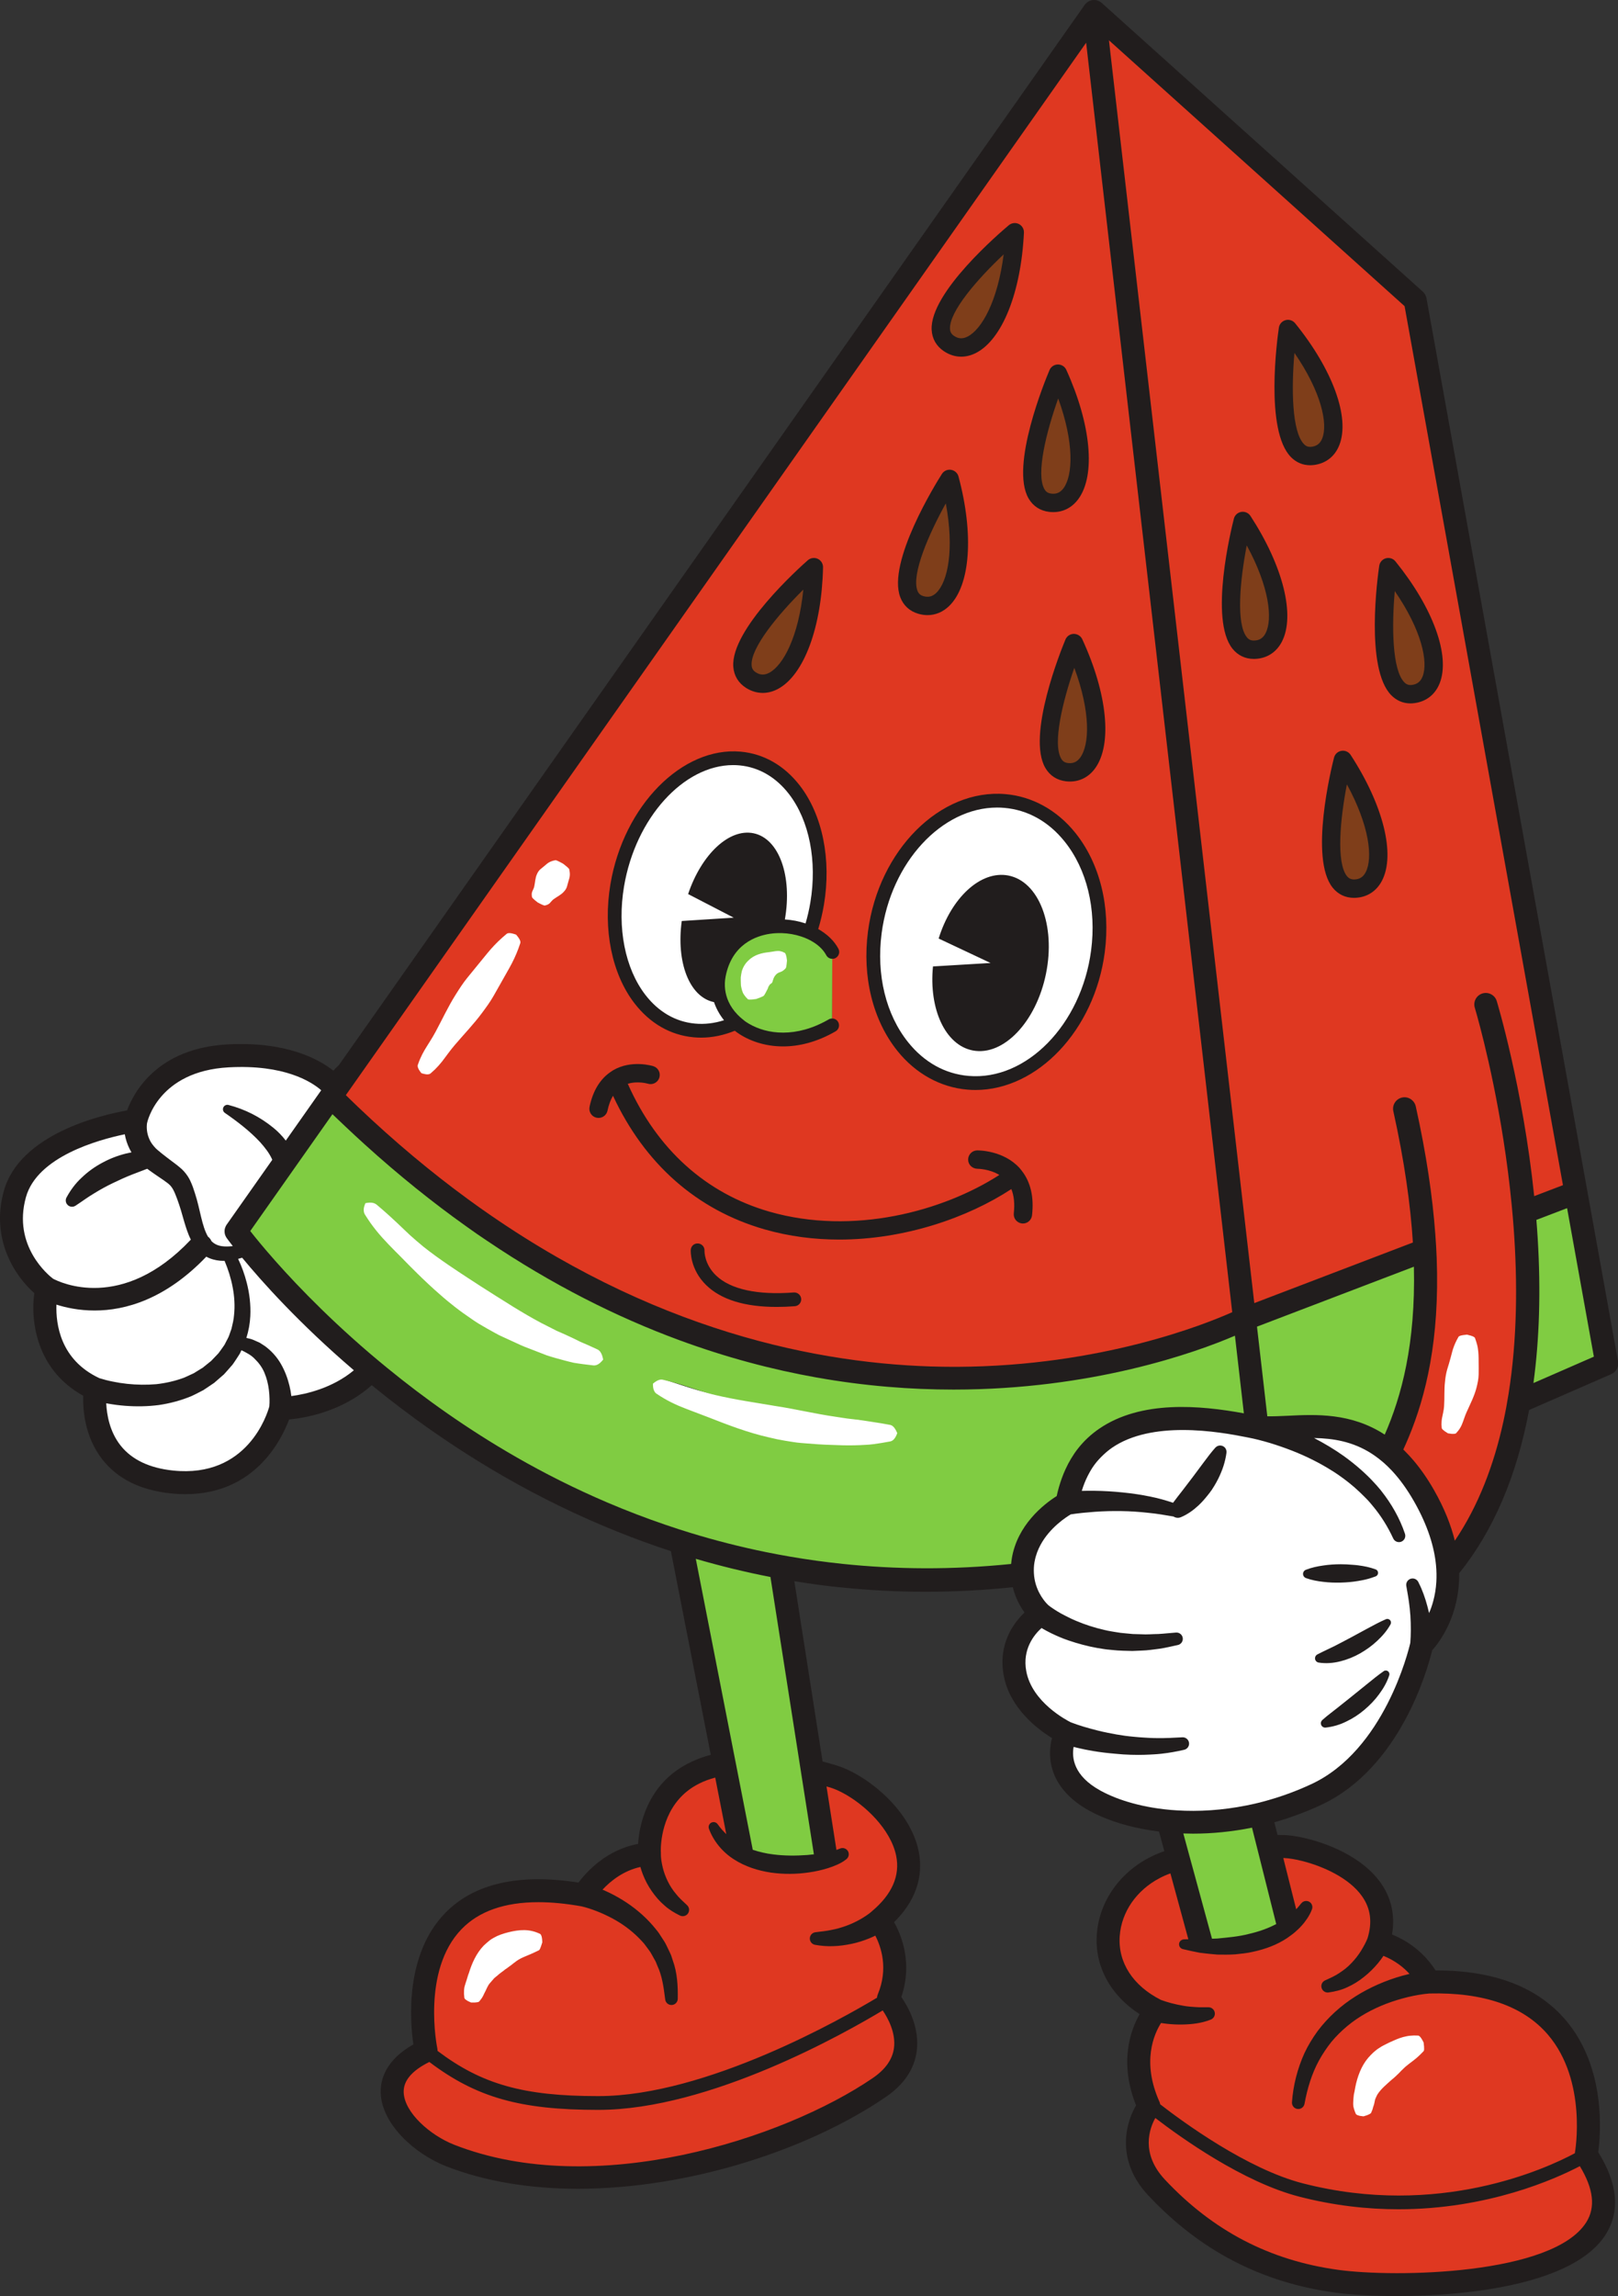 <?xml version="1.0" encoding="UTF-8"?><svg xmlns="http://www.w3.org/2000/svg" xmlns:xlink="http://www.w3.org/1999/xlink" height="500.0" preserveAspectRatio="xMidYMid meet" version="1.0" viewBox="0.0 0.0 352.4 500.0" width="352.4" zoomAndPan="magnify"><rect x="0.0" y="0.0" width="352.4" height="500.0" fill="#333333" stroke="none"/><defs><clipPath id="a"><path d="M 0 0 L 352.449 0 L 352.449 499.988 L 0 499.988 Z M 0 0"/></clipPath></defs><g><g clip-path="url(#a)" id="change1_1"><path d="M 348.09 468.664 C 352.355 475.512 352.906 481.535 349.723 486.59 C 342.98 497.293 320.344 499.992 304.223 499.992 C 298.641 499.992 293.844 499.668 290.754 499.242 C 274.688 497.031 261.387 490.113 250.094 478.086 C 243.133 470.672 244.984 462.641 247.434 458.473 C 243.699 449.09 246.219 442.109 248.211 438.609 C 241.84 434.496 238.395 428.168 238.887 421.242 C 239.406 413.969 244.02 407.555 250.902 404.223 C 251.766 403.805 252.664 403.43 253.594 403.113 L 252.43 398.844 C 251.176 398.688 249.953 398.496 248.773 398.266 C 244.285 397.395 240.367 396.02 237.277 394.32 C 228.664 389.594 227.961 382.82 229.129 378.492 C 225.91 376.512 219.914 371.949 218.602 364.824 C 217.355 358.055 220.703 353.48 223.141 351.145 C 222.199 349.84 221.156 347.98 220.586 345.637 C 214.195 346.297 207.84 346.633 201.52 346.633 C 195.492 346.633 189.5 346.312 183.547 345.711 C 182.836 345.637 182.121 345.578 181.41 345.5 C 178.598 345.18 175.801 344.781 173.008 344.328 L 179.156 383.586 C 180.16 383.852 181.18 384.141 182.215 384.453 C 182.645 384.582 183.09 384.742 183.547 384.922 C 189.777 387.383 198.312 394.496 200.078 403.098 C 200.895 407.074 200.543 412.859 194.73 418.574 C 196.398 421.551 198.789 427.578 196.312 434.871 C 197.766 436.977 200.34 441.539 199.664 446.648 C 199.145 450.59 196.863 453.961 192.891 456.672 C 175.973 468.211 150 476.629 125.891 476.633 C 115.672 476.633 105.793 475.121 97.074 471.695 C 90.383 469.066 83.152 462.602 82.922 455.797 C 82.824 452.777 84.031 448.598 90.031 445.199 C 89.285 440.035 88.18 425.672 96.922 416.629 C 103.168 410.168 112.938 407.926 125.984 409.953 C 127.828 407.512 132.191 402.773 138.973 401.539 C 139.223 397.91 140.527 390.973 146.547 386.148 C 147.812 385.133 149.219 384.289 150.742 383.586 C 152.012 383 153.359 382.512 154.805 382.141 L 146.121 337.785 C 142.191 336.504 138.289 335.082 134.418 333.523 C 126.074 330.172 117.871 326.195 109.844 321.582 C 98.73 315.195 89.09 308.285 80.961 301.645 C 74.555 307.387 66.531 308.777 62.965 309.109 C 61.254 313.691 55.418 325.375 40.395 325.375 C 39.363 325.375 38.293 325.32 37.176 325.203 C 30.586 324.52 25.57 322.023 22.266 317.781 C 18.414 312.84 18.031 306.887 18.117 303.934 C 7.98 298.359 6.617 287.762 7.469 281.59 C 3.328 277.961 -2.098 269.898 0.832 259.363 C 4.305 246.883 22.152 242.785 27.672 241.809 C 29.156 237.809 34.285 228.273 49.508 227.438 C 62.191 226.742 69.289 230.539 72.609 233.152 C 72.961 232.758 73.363 232.344 73.82 231.93 L 236.246 1.059 C 236.25 1.051 236.258 1.043 236.266 1.035 C 236.309 0.977 236.355 0.926 236.398 0.871 C 236.438 0.832 236.469 0.785 236.508 0.746 C 236.562 0.695 236.617 0.648 236.672 0.602 C 236.711 0.566 236.746 0.531 236.789 0.5 C 236.852 0.457 236.914 0.418 236.98 0.379 C 237.023 0.352 237.062 0.324 237.105 0.301 C 237.117 0.293 237.133 0.281 237.145 0.277 C 237.199 0.246 237.258 0.227 237.316 0.203 C 237.363 0.184 237.406 0.164 237.453 0.148 C 237.523 0.121 237.598 0.102 237.672 0.086 C 237.719 0.07 237.77 0.059 237.816 0.047 C 237.887 0.035 237.957 0.027 238.027 0.02 C 238.082 0.012 238.137 0.008 238.191 0.004 C 238.258 0.004 238.324 0.008 238.395 0.008 C 238.449 0.012 238.512 0.012 238.57 0.016 C 238.633 0.023 238.695 0.039 238.762 0.051 C 238.809 0.059 238.859 0.062 238.906 0.074 C 238.918 0.078 238.93 0.086 238.941 0.09 C 239.008 0.105 239.066 0.129 239.129 0.152 C 239.188 0.172 239.242 0.188 239.297 0.215 C 239.355 0.238 239.414 0.27 239.473 0.301 C 239.523 0.332 239.578 0.355 239.629 0.391 C 239.684 0.426 239.73 0.465 239.781 0.5 C 239.832 0.539 239.883 0.574 239.934 0.617 C 239.941 0.625 239.953 0.633 239.961 0.641 L 309.898 63.523 C 310.312 63.895 310.59 64.391 310.688 64.938 L 345.699 259.234 C 345.699 259.234 345.699 259.234 345.699 259.238 L 352.414 296.492 C 352.617 297.633 352.016 298.762 350.953 299.227 L 333.039 307.047 C 330.348 321.434 325.238 333.395 317.809 342.59 C 317.938 351.77 313.559 357.555 311.922 359.387 C 310.895 363.625 304.945 384.98 287.785 393.023 C 286.203 393.762 284.617 394.426 283.027 395.023 C 281.199 395.715 279.367 396.316 277.551 396.828 L 278.242 399.586 C 278.867 399.59 279.461 399.602 279.988 399.625 C 280.871 399.664 282.051 399.82 283.395 400.098 C 288.668 401.184 296.637 404.203 300.754 410.07 C 303.066 413.367 303.891 417.195 303.18 421.262 C 308.477 423.406 311.371 427.035 312.664 429.09 C 312.738 429.09 312.809 429.09 312.883 429.09 C 325.43 429.09 334.871 432.711 340.977 439.871 C 349.855 450.289 348.629 464.715 348.09 468.664" fill="#211d1d"/></g><g id="change2_1"><path d="M 323.941 294.133 C 323.953 292.734 323.918 291.332 323.699 289.922 C 323.605 289.219 323.391 288.508 323.184 287.801 L 322.816 286.738 C 322.758 286.391 322.273 286.012 320.207 285.539 C 318.09 285.742 317.555 286.031 317.441 286.355 L 316.922 287.309 C 316.602 287.941 316.316 288.574 316.07 289.211 C 315.562 290.473 315.312 291.758 314.953 293.023 C 314.629 294.297 314.211 295.551 313.84 296.801 C 313.504 298.059 313.281 299.324 313.176 300.621 C 312.863 303.184 313.066 305.875 312.875 308.512 C 312.797 309.836 312.434 311.086 312.199 312.359 C 312.105 312.863 312.066 313.383 312.059 313.91 C 312.055 314.055 312.043 314.195 312.047 314.344 C 312.055 314.684 312.082 315.035 312.117 315.383 C 312.109 315.547 312.234 315.766 312.531 316.039 L 313.121 316.516 L 313.992 317.078 L 314.117 317.16 C 314.504 317.223 314.938 317.289 315.289 317.332 L 316.055 317.332 C 316.473 317.293 316.703 317.191 316.809 317.039 C 317.074 316.754 317.309 316.469 317.531 316.172 C 317.746 315.879 317.941 315.582 318.117 315.277 C 318.301 314.961 318.461 314.637 318.598 314.301 C 319.141 313.016 319.496 311.684 320.078 310.41 C 320.086 310.398 320.09 310.387 320.094 310.375 C 321.242 307.797 322.59 305.223 323.273 302.496 C 323.621 301.141 323.91 299.766 323.945 298.355 C 324 296.949 323.941 295.535 323.941 294.133 Z M 172.594 205.66 C 172.371 205.555 172.145 205.434 171.91 205.34 C 171.461 205.18 170.996 205.09 170.547 205.109 C 170.32 205.113 170.098 205.133 169.875 205.16 C 169.203 205.246 168.531 205.398 167.805 205.477 C 165.91 205.684 163.523 206.164 161.723 207.98 C 160.801 208.816 160.121 209.988 159.77 211.172 C 159.621 211.77 159.547 212.387 159.465 212.977 C 159.434 213.559 159.477 214.117 159.48 214.672 L 159.516 215.488 C 159.562 215.738 159.609 215.992 159.672 216.238 C 159.781 216.734 159.926 217.223 160.129 217.688 C 160.184 217.809 160.266 217.922 160.34 218.035 C 160.531 218.344 160.758 218.637 160.988 218.918 L 161.52 219.473 C 161.637 219.66 162.145 219.777 164.078 219.473 C 165.105 219.105 165.688 218.871 166.023 218.699 C 166.301 218.562 166.41 218.469 166.43 218.391 L 166.562 218.18 L 166.758 217.867 C 166.953 217.531 167.102 217.207 167.238 216.93 C 167.41 216.66 167.527 216.418 167.605 216.18 C 167.652 216.062 167.688 215.945 167.719 215.832 L 167.891 215.559 C 168 215.387 168.102 215.211 168.219 215.078 C 168.367 214.973 168.523 214.891 168.605 214.793 C 168.859 214.656 168.867 214.496 168.965 214.27 C 169.086 213.867 169.301 212.805 170.16 212.027 C 170.562 211.621 171.121 211.488 171.66 211.262 C 171.93 211.125 172.199 210.969 172.473 210.711 L 172.891 210.293 C 172.93 210.27 172.965 210.188 173 210.074 C 173.027 209.984 173.055 209.871 173.082 209.715 L 173.18 209.039 C 173.207 208.719 173.242 208.316 173.289 207.957 C 173.246 207.598 173.191 207.195 173.125 206.875 L 172.949 206.215 C 172.828 205.867 172.703 205.695 172.594 205.66 Z M 114.715 196.965 L 115.215 197.418 L 116.059 198.098 L 117.023 198.598 L 117.641 198.871 C 117.973 199 118.16 199.035 118.234 199 L 118.785 198.844 C 119.125 198.719 119.395 198.551 119.613 198.352 C 120.035 197.941 120.34 197.449 120.852 197.098 C 121.848 196.371 123.074 195.797 123.836 194.918 C 124.238 194.492 124.57 194.023 124.758 193.461 C 124.941 192.891 125.062 192.281 125.246 191.715 C 125.422 191.141 125.617 190.582 125.645 189.91 C 125.664 189.586 125.629 189.215 125.578 188.84 L 125.465 188.25 C 125.477 188.086 125.156 187.707 123.602 186.52 C 121.887 185.574 121.406 185.438 121.266 185.516 L 120.68 185.648 C 120.316 185.758 119.961 185.867 119.672 186.023 C 119.066 186.316 118.637 186.723 118.184 187.113 C 117.738 187.512 117.23 187.867 116.785 188.266 C 116.344 188.664 116.051 189.16 115.824 189.699 C 115.328 190.754 115.301 192.105 115.039 193.309 C 114.922 193.922 114.594 194.395 114.391 194.949 C 114.297 195.23 114.254 195.547 114.273 195.906 L 114.355 196.473 C 114.352 196.555 114.461 196.715 114.715 196.965 Z M 88.477 238.516 C 89.297 238.773 89.906 238.883 90.297 238.848 C 90.727 238.836 90.984 238.711 91.168 238.531 C 91.562 238.191 91.949 237.848 92.316 237.492 C 92.348 237.461 92.375 237.43 92.406 237.398 C 93.109 236.715 93.754 235.988 94.352 235.234 C 95.594 233.652 96.715 231.988 98.035 230.457 C 100.648 227.383 103.484 224.453 105.875 221.227 C 107.07 219.613 108.262 217.992 109.254 216.238 L 112.23 210.977 C 113.207 209.215 114.254 207.496 115.109 205.648 C 115.551 204.734 115.93 203.777 116.301 202.816 L 116.816 201.348 C 117.027 200.883 116.965 200.23 115.676 198.742 C 113.82 198.082 113.191 198.258 112.836 198.621 L 111.652 199.641 C 110.891 200.332 110.137 201.035 109.441 201.777 C 108.031 203.242 106.812 204.84 105.523 206.391 L 101.699 211.074 C 100.426 212.633 99.348 214.328 98.277 216.031 C 96.137 219.43 94.438 223.133 92.52 226.688 C 91.574 228.473 90.43 230.121 89.406 231.852 C 88.938 232.652 88.516 233.48 88.141 234.348 C 88.109 234.422 88.07 234.492 88.039 234.566 C 87.84 235.039 87.66 235.523 87.488 236.016 C 87.387 236.25 87.363 236.535 87.508 236.941 C 87.617 237.32 87.941 237.844 88.477 238.516 Z M 197.367 310.656 L 195.438 310.309 L 191.605 309.707 C 190.332 309.5 189.062 309.336 187.789 309.207 C 186.52 309.082 185.258 308.844 183.992 308.668 C 178.934 307.949 173.977 306.734 168.941 305.977 C 163.926 305.121 158.828 304.406 153.82 303.215 C 151.312 302.637 148.895 301.773 146.449 300.988 C 145.242 300.566 143.988 300.242 142.75 299.891 L 140.863 299.426 C 140.23 299.266 139.52 299.348 138.293 300.379 C 138.27 301.164 138.371 301.746 138.562 302.133 C 138.742 302.551 138.996 302.797 139.285 302.969 C 139.855 303.34 140.426 303.711 141.008 304.051 C 142.176 304.734 143.375 305.324 144.602 305.867 C 147.062 306.906 149.586 307.777 152.07 308.762 C 157.047 310.715 162.094 312.656 167.348 313.832 C 168.652 314.148 169.969 314.43 171.297 314.645 C 171.336 314.652 171.375 314.656 171.418 314.664 C 172.703 314.871 173.988 315.102 175.289 315.215 C 177.977 315.434 180.656 315.652 183.348 315.711 C 184.137 315.75 184.93 315.773 185.723 315.789 C 187.613 315.828 189.508 315.805 191.402 315.68 C 192.742 315.633 194.082 315.418 195.418 315.207 L 197.41 314.855 C 198.074 314.777 198.738 314.41 199.352 312.754 C 198.656 311.098 198.016 310.73 197.367 310.656 Z M 137.176 296 L 134.895 294.961 C 134.137 294.613 133.367 294.309 132.613 293.98 C 131.879 293.586 131.125 293.242 130.383 292.879 C 128.895 292.156 127.395 291.508 125.895 290.848 L 125.613 290.707 L 121.508 288.617 C 118.855 287.211 116.273 285.684 113.723 284.117 C 110.691 282.258 107.703 280.336 104.691 278.43 C 104.586 278.359 104.48 278.289 104.371 278.223 C 103.27 277.504 102.16 276.789 101.055 276.066 C 100.133 275.469 99.215 274.855 98.293 274.25 C 97.363 273.637 96.441 273.012 95.52 272.383 C 93.082 270.715 90.672 268.996 88.348 267.148 C 87.07 266.082 85.789 265.012 84.562 263.891 L 80.941 260.453 C 79.742 259.301 78.488 258.191 77.242 257.078 L 75.328 255.441 C 74.688 254.887 73.855 254.539 72.039 254.902 C 71.668 255.738 71.523 256.426 71.57 256.949 C 71.586 257.504 71.758 257.93 72.008 258.281 C 72.488 259.012 72.949 259.766 73.457 260.473 C 74.469 261.891 75.555 263.254 76.715 264.539 C 76.719 264.547 76.723 264.551 76.73 264.559 C 79.039 267.137 81.551 269.508 83.953 272.012 C 84.141 272.203 84.336 272.391 84.523 272.582 C 84.633 272.691 84.742 272.797 84.848 272.906 C 85.441 273.504 86.035 274.094 86.633 274.688 C 87.617 275.656 88.617 276.609 89.629 277.559 C 89.773 277.691 89.914 277.824 90.055 277.961 C 91.059 278.895 92.086 279.809 93.121 280.711 C 93.773 281.273 94.414 281.848 95.078 282.395 C 96.551 283.605 98.055 284.785 99.613 285.898 C 101.062 286.887 102.465 287.945 103.969 288.859 C 105.48 289.758 107.004 290.641 108.551 291.473 C 109.309 291.918 110.105 292.297 110.914 292.652 L 113.316 293.758 C 114.914 294.496 116.496 295.258 118.16 295.855 L 123.082 297.762 C 124.754 298.32 126.461 298.789 128.16 299.234 C 129.016 299.453 129.859 299.688 130.719 299.871 C 131.598 300.008 132.469 300.148 133.348 300.262 L 135.973 300.582 C 136.832 300.73 137.781 300.562 139.027 298.973 C 138.637 296.93 137.953 296.309 137.176 296 Z M 314.793 438.316 L 313.453 438.281 C 312.59 438.324 311.699 438.363 310.867 438.551 C 309.172 438.863 307.586 439.48 306.016 440.199 C 305.227 440.539 304.43 440.895 303.648 441.312 C 302.867 441.715 302.059 442.082 301.316 442.602 C 299.781 443.527 298.461 444.836 297.254 446.219 C 294.836 449.07 293.48 452.852 292.758 456.461 C 292.602 457.383 292.43 458.285 292.227 459.172 C 292.117 460.074 292.035 460.98 292.016 461.883 C 292.004 462.336 291.988 462.785 292.051 463.23 C 292.141 463.676 292.262 464.117 292.398 464.551 C 292.539 464.984 292.703 465.41 292.887 465.828 C 292.945 466.039 293.16 466.238 293.582 466.41 L 294.379 466.645 C 294.762 466.711 295.234 466.758 295.66 466.805 L 296.922 466.395 L 297.699 466.059 C 298.105 465.852 298.309 465.676 298.355 465.504 C 298.512 465.16 298.648 464.828 298.766 464.5 C 298.879 464.176 298.977 463.855 299.039 463.539 C 299.148 463.227 299.266 462.93 299.34 462.621 C 299.527 462.02 299.582 461.406 299.746 460.816 C 299.977 460.242 300.234 459.688 300.512 459.148 C 301.844 457.043 303.762 455.562 305.496 453.965 C 306.461 453.211 307.312 452.391 308.223 451.496 C 308.645 451.027 309.109 450.562 309.586 450.113 C 310.047 449.645 310.539 449.195 311.078 448.789 C 311.59 448.355 312.133 447.957 312.688 447.551 C 313.23 447.129 313.781 446.711 314.324 446.242 C 314.863 445.773 315.398 445.277 315.938 444.738 L 316.746 443.918 C 317.043 443.719 317.156 443.078 316.852 440.762 C 315.816 438.66 315.215 438.27 314.793 438.316 Z M 121.227 419.336 C 120.883 419.188 120.523 419.031 120.168 418.906 C 119.453 418.66 118.723 418.488 117.984 418.398 C 116.5 418.223 115 418.371 113.516 418.672 C 112.027 418.973 110.516 419.383 109.074 420.02 C 108.379 420.379 107.664 420.73 107.031 421.199 C 106.414 421.688 105.824 422.211 105.258 422.746 C 103.07 425.012 101.84 427.891 101.012 430.586 C 100.73 431.242 100.59 431.922 100.367 432.57 C 100.16 433.227 99.918 433.871 99.75 434.531 C 99.609 435.195 99.586 435.887 99.605 436.578 C 99.621 436.926 99.656 437.273 99.703 437.621 C 99.703 437.789 99.824 437.988 100.109 438.219 L 100.672 438.59 L 101.625 439.031 L 102.695 439.031 L 103.379 438.957 C 103.742 438.887 103.941 438.789 104.02 438.66 C 104.227 438.414 104.418 438.168 104.59 437.922 C 104.938 437.43 105.195 436.918 105.418 436.402 C 105.973 435.449 106.27 434.363 106.977 433.535 L 108.02 432.328 C 108.348 431.918 108.809 431.645 109.176 431.309 C 109.902 430.613 110.734 430.141 111.41 429.539 C 111.797 429.301 112.164 429.051 112.504 428.762 C 112.863 428.504 113.234 428.27 113.574 427.961 C 114.277 427.398 115.035 426.82 115.898 426.395 C 116.762 425.953 117.688 425.637 118.652 425.199 C 119.137 425.012 119.633 424.742 120.152 424.516 C 120.414 424.371 120.672 424.258 120.938 424.137 C 121.215 424.07 121.441 423.637 122 421.82 C 121.953 419.93 121.566 419.426 121.227 419.336 Z M 302.891 353.02 C 302.715 352.617 302.246 352.434 301.844 352.609 L 301.789 352.633 C 300.449 353.219 299.184 353.898 297.953 354.566 L 294.312 356.539 C 293.113 357.195 291.914 357.793 290.715 358.426 C 289.5 359.035 288.277 359.57 286.98 360.246 L 286.91 360.281 C 286.656 360.418 286.469 360.664 286.422 360.969 C 286.34 361.48 286.688 361.965 287.203 362.047 C 288.777 362.297 290.398 362.164 291.922 361.777 C 293.441 361.395 294.906 360.805 296.246 360.039 C 297.586 359.27 298.84 358.371 299.953 357.32 C 301.074 356.273 302.082 355.133 302.859 353.723 C 302.973 353.516 302.992 353.254 302.891 353.02 Z M 302.473 364.117 C 302.223 363.758 301.727 363.672 301.367 363.922 L 301.312 363.961 C 300.109 364.801 298.984 365.723 297.891 366.609 L 294.625 369.246 L 291.379 371.84 C 290.289 372.723 289.16 373.516 288.039 374.527 L 287.988 374.574 C 287.773 374.77 287.652 375.059 287.688 375.367 C 287.742 375.887 288.203 376.262 288.723 376.203 C 290.301 376.035 291.844 375.582 293.238 374.879 C 294.664 374.207 295.98 373.34 297.168 372.332 C 298.355 371.328 299.445 370.207 300.359 368.953 C 301.285 367.703 302.074 366.371 302.578 364.816 C 302.648 364.59 302.621 364.328 302.473 364.117 Z M 288.25 344.473 C 289.512 344.629 290.77 344.664 292.027 344.633 C 293.289 344.598 294.547 344.496 295.809 344.277 C 296.098 344.23 296.391 344.18 296.68 344.121 C 297.531 343.957 298.383 343.73 299.238 343.414 C 299.359 343.367 299.477 343.332 299.598 343.285 L 299.637 343.266 C 299.84 343.184 300.008 343.02 300.09 342.801 C 300.246 342.383 300.035 341.914 299.617 341.758 C 298.98 341.52 298.344 341.34 297.703 341.195 C 297.074 341.059 296.449 340.957 295.82 340.875 C 295.41 340.816 295.004 340.789 294.598 340.758 C 293.734 340.68 292.871 340.637 292.012 340.637 C 290.738 340.641 289.469 340.719 288.203 340.91 C 286.934 341.09 285.668 341.348 284.414 341.844 C 284.164 341.941 283.953 342.145 283.855 342.414 C 283.68 342.918 283.938 343.473 284.441 343.648 L 284.453 343.656 C 285.727 344.109 286.988 344.336 288.25 344.473 Z M 312.762 340.852 C 312.883 342.141 312.898 343.348 312.832 344.477 C 312.742 346.012 312.5 347.391 312.168 348.629 C 311.906 349.605 311.594 350.488 311.25 351.281 C 311.242 351.238 311.234 351.195 311.227 351.156 C 311.121 350.695 311.004 350.234 310.883 349.777 C 310.648 348.891 310.379 348.02 310.062 347.16 C 309.762 346.336 309.422 345.523 309.02 344.742 C 308.973 344.652 308.938 344.559 308.891 344.469 C 308.617 343.961 308.043 343.652 307.441 343.75 C 306.684 343.871 306.168 344.586 306.289 345.344 L 306.301 345.402 C 306.355 345.758 306.418 346.102 306.48 346.449 C 306.605 347.16 306.734 347.867 306.828 348.582 C 306.852 348.727 306.863 348.871 306.887 349.016 C 307.004 349.844 307.098 350.676 307.152 351.512 C 307.16 351.598 307.172 351.68 307.176 351.762 C 307.242 352.828 307.285 353.895 307.277 354.953 C 307.266 355.898 307.238 356.902 307.16 357.77 C 306.75 359.551 301.473 381.086 285.664 388.496 C 284.66 388.965 283.656 389.398 282.652 389.809 C 280.539 390.664 278.43 391.387 276.332 391.984 C 275.523 392.219 274.719 392.434 273.918 392.629 C 273.098 392.828 272.285 393.004 271.473 393.164 C 266.16 394.227 261.035 394.523 256.355 394.234 C 255.453 394.18 254.57 394.105 253.703 394.008 C 252.785 393.902 251.887 393.777 251.012 393.633 C 249.531 393.383 248.121 393.07 246.785 392.711 C 244.086 391.98 241.688 391.035 239.688 389.938 C 233.785 386.699 233.414 382.727 233.836 380.41 C 234.117 380.484 234.402 380.555 234.691 380.625 C 235.785 380.887 236.883 381.105 237.984 381.293 C 239.621 381.574 241.27 381.762 242.922 381.902 C 243.492 381.949 244.059 382.012 244.633 382.047 C 245.711 382.113 246.797 382.148 247.883 382.148 C 248.738 382.152 249.598 382.125 250.453 382.082 C 250.738 382.066 251.023 382.055 251.309 382.035 C 251.871 382.004 252.434 381.957 252.992 381.895 C 254.648 381.715 256.293 381.414 257.906 381.043 C 258.551 380.898 259.016 380.309 258.98 379.629 C 258.938 378.867 258.289 378.281 257.527 378.32 L 257.465 378.324 C 255.656 378.422 253.863 378.523 252.066 378.496 C 251.785 378.492 251.508 378.496 251.227 378.484 C 250.633 378.473 250.039 378.43 249.449 378.398 C 248.566 378.352 247.684 378.281 246.801 378.191 C 246.207 378.129 245.613 378.078 245.023 377.992 C 243.77 377.824 242.527 377.598 241.289 377.344 C 240.496 377.18 239.703 377.012 238.922 376.812 C 236.98 376.316 234.949 375.73 233.211 375.055 C 232.395 374.648 224.77 370.711 223.52 363.918 C 222.637 359.141 225.234 355.977 226.848 354.52 C 226.906 354.555 226.969 354.594 227.027 354.629 C 227.633 354.996 228.254 355.305 228.871 355.621 C 230.113 356.223 231.375 356.773 232.672 357.215 C 233.203 357.398 233.738 357.566 234.277 357.73 C 236.352 358.359 238.457 358.836 240.586 359.125 C 240.938 359.18 241.289 359.215 241.641 359.246 C 241.961 359.277 242.281 359.305 242.602 359.34 C 243.16 359.398 243.723 359.438 244.285 359.453 C 244.395 359.457 244.508 359.465 244.617 359.469 L 246.633 359.523 L 246.895 359.512 L 248.641 359.438 C 249.98 359.406 251.305 359.18 252.625 359.023 C 253.941 358.824 255.234 358.5 256.527 358.227 C 257.188 358.09 257.66 357.48 257.613 356.785 C 257.562 356.031 256.902 355.461 256.145 355.512 L 256.016 355.523 C 254.762 355.609 253.523 355.762 252.285 355.828 C 251.039 355.832 249.809 355.973 248.574 355.883 L 246.727 355.832 L 245.867 355.75 L 244.891 355.66 C 244.32 355.621 243.758 355.539 243.191 355.441 C 243.152 355.434 243.109 355.43 243.07 355.422 C 242.469 355.312 241.859 355.242 241.266 355.109 C 240.996 355.055 240.73 354.984 240.461 354.926 C 238.352 354.445 236.297 353.781 234.328 352.945 C 233.605 352.645 232.902 352.305 232.211 351.949 C 231.84 351.758 231.469 351.566 231.105 351.371 C 230.598 351.074 230.074 350.781 229.598 350.457 C 229.352 350.301 229.109 350.137 228.887 349.973 C 228.688 349.836 228.465 349.664 228.332 349.555 C 228.121 349.363 226.438 347.766 225.609 345.047 C 225.387 344.309 225.23 343.492 225.184 342.598 C 225.141 341.836 225.164 341.027 225.312 340.16 C 225.32 340.098 225.34 340.035 225.352 339.973 C 225.594 338.656 226.059 337.457 226.645 336.383 C 228.668 332.66 232.16 330.398 233.219 329.773 C 234.875 329.516 236.691 329.348 238.445 329.215 C 240.383 329.074 242.328 329.031 244.27 329.062 C 246.215 329.086 248.156 329.223 250.086 329.438 C 251.934 329.605 253.75 329.934 255.586 330.242 C 256.043 330.539 256.633 330.617 257.18 330.395 C 258.035 330.047 258.625 329.676 259.281 329.242 C 259.906 328.809 260.488 328.336 261.035 327.824 C 261.039 327.816 261.047 327.812 261.051 327.805 C 261.738 327.16 262.359 326.461 262.941 325.73 C 263.277 325.312 263.617 324.891 263.918 324.449 C 264.113 324.156 264.301 323.859 264.48 323.559 C 265.062 322.602 265.566 321.605 265.984 320.574 C 266.352 319.684 266.645 318.766 266.859 317.828 C 266.969 317.34 267.066 316.848 267.129 316.348 C 267.184 315.914 267.031 315.453 266.68 315.137 C 266.105 314.621 265.227 314.668 264.711 315.242 L 264.672 315.281 C 263.758 316.301 262.996 317.344 262.227 318.367 C 262.207 318.395 262.188 318.422 262.164 318.449 L 259.852 321.555 L 259.383 322.172 L 257.746 324.316 L 257.543 324.582 C 257.152 325.074 256.773 325.59 256.379 326.074 C 256.289 326.199 256.191 326.328 256.094 326.457 C 255.883 326.727 255.668 326.996 255.488 327.25 C 253.902 326.715 252.285 326.254 250.648 325.93 C 248.621 325.504 246.574 325.203 244.516 325 C 242.461 324.789 240.395 324.664 238.324 324.641 C 237.41 324.625 236.512 324.637 235.609 324.664 C 235.973 323.461 236.422 322.344 236.949 321.309 C 236.957 321.289 236.969 321.27 236.98 321.254 C 237.383 320.469 237.824 319.719 238.328 319.027 C 238.879 318.273 239.504 317.586 240.176 316.941 C 240.809 316.336 241.477 315.766 242.215 315.258 C 246.535 312.293 252.25 311.406 257.617 311.406 C 263.359 311.406 268.699 312.418 271.512 312.977 C 271.648 313.004 271.785 313.031 271.91 313.059 C 271.922 313.059 271.93 313.059 271.941 313.062 C 272.629 313.191 273.355 313.359 274.094 313.543 C 274.961 313.762 275.844 314.008 276.691 314.262 C 278.289 314.754 279.875 315.305 281.438 315.914 C 284.48 317.105 287.418 318.566 290.168 320.305 C 290.234 320.348 290.305 320.383 290.371 320.426 C 291.137 320.914 291.879 321.43 292.605 321.969 C 293.367 322.527 294.102 323.117 294.816 323.73 C 294.988 323.875 295.152 324.027 295.32 324.176 C 295.965 324.746 296.582 325.336 297.18 325.945 C 297.449 326.223 297.73 326.484 297.988 326.77 C 298.32 327.129 298.625 327.508 298.941 327.883 C 300.75 330.031 302.242 332.43 303.434 334.996 L 303.445 335.023 C 303.734 335.652 304.461 335.973 305.133 335.75 C 305.855 335.508 306.242 334.727 306.004 334.008 C 304.871 330.625 303.062 327.465 300.844 324.668 C 300.785 324.598 300.734 324.523 300.68 324.457 C 300.18 323.84 299.648 323.254 299.109 322.676 C 298.93 322.477 298.746 322.285 298.562 322.098 C 298.145 321.668 297.719 321.254 297.281 320.844 C 297.059 320.637 296.836 320.426 296.605 320.223 C 295.91 319.598 295.199 319.004 294.469 318.426 C 293.867 317.957 293.27 317.492 292.652 317.055 C 290.594 315.598 288.43 314.305 286.199 313.148 C 290.355 313.223 294.629 313.895 298.758 316.555 C 298.973 316.691 299.188 316.84 299.402 316.988 C 299.961 317.379 300.516 317.805 301.066 318.273 C 301.184 318.371 301.297 318.461 301.406 318.562 C 301.953 319.047 302.5 319.57 303.039 320.141 C 303.113 320.223 303.191 320.305 303.27 320.387 C 304.891 322.141 306.473 324.309 307.996 326.984 C 311.035 332.324 312.391 336.949 312.762 340.852 Z M 157.691 222.168 C 156.723 220.965 155.988 219.629 155.512 218.223 C 155.5 218.219 155.488 218.219 155.477 218.219 C 150.117 217.102 147.25 209.488 148.488 200.559 L 159.805 199.836 L 149.871 194.695 C 152.754 186.109 158.773 180.344 164.133 181.457 C 169.715 182.617 172.594 190.824 170.945 200.227 C 172.512 200.32 174.031 200.617 175.449 201.094 C 175.879 199.617 176.23 198.098 176.492 196.539 C 178.012 187.508 176.273 178.68 171.848 172.926 C 168.992 169.223 165.258 167.059 161.047 166.672 C 160.59 166.629 160.133 166.609 159.672 166.609 C 148.902 166.609 138.426 178.098 135.914 193.031 C 134.395 202.062 136.129 210.891 140.562 216.645 C 143.414 220.348 147.145 222.512 151.355 222.898 C 153.488 223.098 155.617 222.832 157.691 222.168 Z M 227.82 212.023 C 229.953 201.504 226.277 191.938 219.609 190.656 C 213.594 189.504 207.199 195.48 204.438 204.379 L 215.742 209.703 L 203.203 210.453 C 202.285 219.707 205.863 227.598 211.879 228.754 C 218.547 230.031 225.684 222.543 227.82 212.023 Z M 210.941 234.293 C 205.848 233.859 201.309 231.336 197.816 226.996 C 192.945 220.945 190.836 212.285 192.02 203.227 C 194.051 187.754 205.148 175.855 217.176 175.855 C 217.691 175.855 218.207 175.875 218.723 175.922 C 223.816 176.355 228.355 178.879 231.848 183.219 C 236.715 189.266 238.828 197.93 237.641 206.984 C 235.527 223.121 223.539 235.379 210.941 234.293 Z M 52.742 273.887 C 52.453 273.977 52.156 274.062 51.859 274.137 C 52.664 275.809 53.27 277.508 53.734 279.305 C 54.336 281.652 54.641 284.113 54.516 286.605 C 54.441 288.195 54.148 289.801 53.66 291.352 C 54.234 291.473 54.809 291.598 55.352 291.855 C 55.754 292.023 56.152 292.199 56.551 292.387 L 57.664 293.105 C 59.094 294.141 60.32 295.504 61.188 297.023 C 62.059 298.539 62.66 300.16 63.055 301.805 C 63.238 302.531 63.363 303.27 63.453 304.016 C 66.605 303.598 72.367 302.32 77.074 298.398 C 65.172 288.219 56.98 279.031 52.742 273.887 Z M 32.527 248.062 C 32.773 248.641 33.133 249.168 33.559 249.66 C 33.969 250.168 34.469 250.559 35.168 251.129 C 35.824 251.656 36.488 252.164 37.176 252.68 C 37.859 253.199 38.582 253.707 39.379 254.406 C 40.191 255.094 40.992 256.16 41.434 257.117 C 41.895 258.086 42.188 258.977 42.457 259.844 C 43.598 263.289 43.922 266.941 45.305 269.309 C 45.355 269.352 45.41 269.383 45.461 269.43 C 45.727 269.676 45.922 269.965 46.059 270.277 C 46.641 270.859 47.355 271.227 48.297 271.367 C 49.039 271.477 49.855 271.453 50.703 271.352 C 49.938 270.367 49.488 269.762 49.379 269.605 C 49.363 269.59 49.355 269.566 49.344 269.551 C 49.324 269.523 49.309 269.492 49.289 269.461 C 49.207 269.324 49.133 269.184 49.078 269.039 C 49.07 269.02 49.059 269.004 49.051 268.984 C 49.047 268.977 49.047 268.969 49.043 268.961 C 48.984 268.789 48.949 268.617 48.926 268.441 C 48.922 268.406 48.918 268.371 48.918 268.336 C 48.906 268.168 48.906 268.004 48.922 267.84 C 48.926 267.824 48.926 267.809 48.926 267.797 C 48.953 267.621 48.996 267.453 49.059 267.285 C 49.074 267.25 49.086 267.211 49.102 267.176 C 49.172 267.012 49.254 266.848 49.355 266.699 L 59.301 252.566 C 59.273 252.5 59.246 252.422 59.215 252.359 C 58.629 251.078 57.684 249.871 56.637 248.699 C 54.496 246.391 51.797 244.297 49.031 242.387 L 48.973 242.348 C 48.535 242.043 48.426 241.441 48.727 241.008 C 48.965 240.664 49.383 240.523 49.766 240.621 C 53.328 241.551 56.605 243.188 59.559 245.609 C 60.535 246.398 61.438 247.332 62.246 248.379 L 69.961 237.414 C 67.812 235.547 61.91 231.762 49.781 232.43 C 34.414 233.273 32.062 244.402 32.043 244.516 C 32.039 244.52 32.039 244.527 32.035 244.531 C 32.035 244.535 32.035 244.539 32.035 244.547 C 32.039 244.523 32 244.73 31.992 244.859 C 31.973 245 31.973 245.16 31.965 245.312 C 31.969 245.625 31.973 245.941 32.02 246.258 C 32.102 246.883 32.273 247.492 32.527 248.062 Z M 41.566 269.945 C 40.891 268.609 40.496 267.262 40.109 265.992 L 39.391 263.5 C 39.156 262.707 38.887 261.938 38.602 261.137 C 38.32 260.363 38.02 259.617 37.703 259.031 C 37.367 258.441 37.09 258.105 36.566 257.684 C 36.035 257.262 35.32 256.789 34.594 256.297 C 33.867 255.805 33.129 255.297 32.406 254.77 C 32.301 254.691 32.18 254.602 32.062 254.516 L 28.824 255.754 C 27.367 256.324 25.957 256.973 24.57 257.641 C 23.18 258.309 21.828 259.047 20.512 259.867 C 19.156 260.652 17.926 261.602 16.531 262.504 L 16.43 262.57 C 15.797 262.98 14.953 262.801 14.543 262.168 C 14.262 261.738 14.258 261.203 14.48 260.781 C 15.344 259.176 16.457 257.664 17.816 256.426 C 19.148 255.148 20.66 254.062 22.281 253.203 C 23.895 252.324 25.609 251.656 27.379 251.215 C 27.801 251.109 28.219 251.02 28.641 250.938 C 28.48 250.68 28.336 250.418 28.203 250.145 C 27.711 249.152 27.363 248.09 27.18 247.004 C 21.367 248.207 8.105 251.887 5.648 260.703 C 2.684 271.363 10.652 277.773 11.547 278.453 C 12.992 279.23 26.586 285.832 41.566 269.945 Z M 57.578 298.902 C 57.082 297.734 56.34 296.738 55.449 295.883 C 54.676 295.07 53.656 294.555 52.586 294.031 L 52.234 294.77 C 52.074 295.043 51.895 295.305 51.723 295.574 C 51.371 296.102 51.031 296.648 50.656 297.16 L 49.406 298.586 C 49.195 298.82 48.988 299.066 48.77 299.293 L 46.637 301.145 L 45.074 302.199 L 44.285 302.723 L 43.449 303.156 C 42.887 303.438 42.332 303.738 41.762 303.996 C 39.445 304.969 37.023 305.609 34.574 305.969 C 32.121 306.281 29.66 306.32 27.23 306.129 C 26.016 306.035 24.805 305.883 23.602 305.668 C 23.445 305.641 23.293 305.609 23.137 305.582 C 23.254 308.051 23.867 311.723 26.234 314.742 C 28.672 317.848 32.527 319.695 37.691 320.23 C 53.895 321.906 58.199 307.941 58.656 306.27 C 58.699 305.793 58.719 305.172 58.703 304.629 C 58.691 303.969 58.641 303.301 58.559 302.648 C 58.398 301.34 58.078 300.07 57.578 298.902 Z M 24.52 300.852 C 23.543 300.66 22.5 300.391 21.656 300.121 C 13.152 296.156 12.141 288.383 12.293 284.102 C 14.328 284.75 17.184 285.383 20.602 285.383 C 27.25 285.383 36.016 282.973 44.93 273.656 C 45.891 274.188 46.949 274.457 47.945 274.539 C 48.273 274.562 48.594 274.566 48.91 274.562 C 50.473 278.254 51.398 282.449 50.977 286.344 C 50.906 287.383 50.648 288.379 50.414 289.371 L 49.906 290.809 C 49.75 291.293 49.457 291.719 49.242 292.176 L 48.898 292.848 C 48.762 293.062 48.605 293.262 48.461 293.473 C 48.16 293.879 47.887 294.305 47.574 294.703 L 46.516 295.809 C 46.34 295.992 46.168 296.184 45.988 296.363 L 45.383 296.848 L 44.18 297.82 L 42.863 298.633 L 42.211 299.039 L 41.508 299.363 C 41.039 299.574 40.578 299.805 40.102 300.004 C 38.164 300.727 36.125 301.191 34.035 301.426 C 31.938 301.605 29.805 301.574 27.68 301.348 C 26.621 301.234 25.559 301.07 24.52 300.852" fill="#fff"/></g><g id="change3_1"><path d="M 161.355 214.047 L 161.383 214.645 C 161.414 214.828 161.449 215.012 161.492 215.191 C 161.574 215.551 161.68 215.906 161.824 216.242 C 161.867 216.336 161.926 216.414 161.98 216.5 C 162.121 216.723 162.281 216.934 162.449 217.141 L 162.84 217.543 C 162.922 217.68 163.297 217.766 164.699 217.543 C 165.449 217.277 165.875 217.105 166.117 216.98 C 166.316 216.883 166.398 216.812 166.414 216.758 L 166.512 216.605 L 166.652 216.375 C 166.797 216.133 166.902 215.895 167.004 215.695 C 167.129 215.496 167.211 215.32 167.27 215.148 C 167.305 215.062 167.328 214.977 167.352 214.895 L 167.477 214.695 C 167.559 214.57 167.633 214.441 167.719 214.344 C 167.824 214.266 167.938 214.211 167.996 214.137 C 168.184 214.039 168.188 213.922 168.258 213.758 C 168.348 213.465 168.504 212.688 169.129 212.121 C 169.426 211.828 169.828 211.73 170.223 211.566 C 170.418 211.469 170.613 211.352 170.812 211.164 L 171.074 210.902 L 171.117 210.863 C 171.145 210.844 171.172 210.785 171.195 210.703 C 171.219 210.637 171.234 210.555 171.258 210.441 L 171.328 209.949 C 171.348 209.715 171.371 209.422 171.406 209.16 C 171.379 208.898 171.336 208.605 171.289 208.375 L 171.16 207.891 C 171.074 207.641 170.98 207.512 170.898 207.488 C 170.738 207.41 170.574 207.324 170.406 207.254 C 170.074 207.141 169.738 207.074 169.41 207.086 C 169.246 207.094 169.086 207.105 168.922 207.125 C 168.434 207.188 167.945 207.301 167.414 207.355 C 166.035 207.508 164.297 207.855 162.988 209.18 C 162.316 209.789 161.82 210.637 161.566 211.5 C 161.461 211.938 161.402 212.387 161.344 212.816 C 161.32 213.238 161.352 213.645 161.355 214.047 Z M 158.668 218.098 C 157.91 216.406 157.676 214.547 158.035 212.672 C 159.398 205.609 164.664 203.801 167.684 203.348 C 168.543 203.219 169.41 203.176 170.27 203.199 C 171.742 203.242 173.188 203.5 174.508 203.938 C 174.988 204.098 175.461 204.277 175.902 204.484 C 176.367 204.699 176.809 204.941 177.223 205.207 C 178.422 205.969 179.375 206.918 179.953 208.004 C 180.223 208.512 180.738 208.797 181.273 208.797 L 181.246 221.793 C 180.988 221.793 180.73 221.852 180.492 221.988 C 173.391 226.098 167.031 225.246 163.113 222.93 C 162.816 222.758 162.531 222.574 162.266 222.387 C 162.094 222.262 161.945 222.125 161.785 221.996 C 161.367 221.664 160.98 221.312 160.625 220.945 C 159.797 220.078 159.125 219.125 158.668 218.098 Z M 111.809 284.586 C 109.469 283.145 107.156 281.66 104.828 280.188 C 104.746 280.133 104.664 280.078 104.582 280.027 C 103.73 279.473 102.871 278.918 102.016 278.359 C 101.305 277.898 100.594 277.426 99.883 276.957 C 99.164 276.48 98.449 276 97.738 275.512 C 95.852 274.223 93.988 272.895 92.195 271.465 C 91.207 270.641 90.219 269.816 89.27 268.949 L 86.469 266.289 C 85.543 265.398 84.574 264.543 83.609 263.68 L 82.133 262.414 C 81.637 261.988 80.992 261.719 79.59 262.004 C 79.301 262.645 79.191 263.18 79.223 263.582 C 79.234 264.012 79.371 264.34 79.562 264.613 C 79.934 265.18 80.293 265.762 80.684 266.305 C 81.469 267.402 82.305 268.453 83.203 269.449 C 83.207 269.453 83.211 269.461 83.215 269.465 C 84.996 271.461 86.941 273.289 88.797 275.223 C 88.941 275.371 89.094 275.52 89.238 275.668 C 89.32 275.75 89.406 275.832 89.488 275.918 C 89.945 276.379 90.406 276.836 90.871 277.293 C 91.629 278.043 92.406 278.781 93.184 279.512 C 93.293 279.617 93.406 279.723 93.516 279.824 C 94.289 280.547 95.082 281.254 95.887 281.949 C 96.387 282.387 96.883 282.828 97.398 283.25 C 98.535 284.188 99.699 285.102 100.902 285.961 C 102.02 286.723 103.105 287.543 104.27 288.25 C 105.438 288.941 106.613 289.629 107.812 290.27 C 108.395 290.613 109.016 290.906 109.637 291.184 L 111.496 292.035 C 112.73 292.609 113.953 293.195 115.238 293.656 L 119.047 295.133 C 120.336 295.562 121.656 295.926 122.973 296.27 C 123.629 296.438 124.285 296.617 124.949 296.762 C 125.625 296.867 126.301 296.977 126.98 297.062 L 129.008 297.309 C 129.672 297.426 130.406 297.297 131.371 296.066 C 131.07 294.484 130.539 294.008 129.938 293.77 L 128.176 292.965 C 127.59 292.695 126.996 292.465 126.414 292.207 C 125.844 291.902 125.262 291.637 124.688 291.355 C 123.539 290.797 122.379 290.297 121.219 289.789 L 121.004 289.68 L 117.824 288.062 C 115.773 286.973 113.781 285.797 111.809 284.586 Z M 195.426 312.09 C 194.82 310.645 194.258 310.324 193.695 310.262 L 192.016 309.957 L 188.676 309.434 C 187.566 309.254 186.457 309.109 185.352 309 C 184.242 308.891 183.145 308.68 182.043 308.527 C 177.633 307.902 173.312 306.844 168.926 306.184 C 164.555 305.438 160.113 304.812 155.75 303.777 C 153.562 303.273 151.457 302.523 149.328 301.84 C 148.273 301.473 147.184 301.188 146.105 300.883 L 144.461 300.477 C 143.906 300.336 143.289 300.406 142.219 301.305 C 142.199 301.988 142.289 302.5 142.457 302.832 C 142.609 303.195 142.836 303.414 143.086 303.562 C 143.582 303.887 144.078 304.211 144.586 304.508 C 145.602 305.102 146.648 305.617 147.715 306.09 C 149.859 306.992 152.059 307.754 154.227 308.609 C 158.562 310.312 162.961 312.004 167.535 313.027 C 168.676 313.305 169.82 313.551 170.977 313.738 C 171.012 313.742 171.047 313.746 171.082 313.754 C 172.203 313.934 173.324 314.137 174.457 314.23 C 176.797 314.426 179.133 314.613 181.477 314.664 C 182.168 314.699 182.855 314.719 183.547 314.734 C 185.195 314.766 186.848 314.746 188.496 314.637 C 189.664 314.598 190.832 314.41 191.996 314.227 L 193.734 313.922 C 194.312 313.852 194.891 313.531 195.426 312.09 Z M 270.91 307.773 C 261.355 306.02 248.52 304.863 239.383 311.137 C 237.609 312.355 236.066 313.801 234.758 315.469 C 234.219 316.152 233.73 316.891 233.27 317.652 C 232.836 318.371 232.441 319.133 232.078 319.918 C 231.773 320.582 231.492 321.266 231.238 321.973 C 230.809 323.184 230.434 324.441 230.152 325.785 C 228.848 326.605 226.605 328.211 224.574 330.602 C 222.688 332.824 220.98 335.727 220.379 339.336 C 220.309 339.758 220.262 340.168 220.223 340.574 C 207.262 341.895 195.016 341.758 183.547 340.559 C 179.664 340.152 175.871 339.629 172.172 338.992 C 171.301 338.844 170.43 338.688 169.566 338.527 C 168.691 338.363 167.82 338.195 166.957 338.02 C 161.215 336.855 155.707 335.438 150.441 333.828 C 149.527 333.547 148.625 333.262 147.727 332.973 C 146.812 332.676 145.902 332.375 145.004 332.066 C 140.605 330.57 136.391 328.945 132.363 327.23 C 125.125 324.148 118.492 320.777 112.504 317.344 C 101.727 311.164 92.312 304.406 84.348 297.898 C 83.699 297.371 83.062 296.844 82.434 296.316 C 81.781 295.77 81.133 295.227 80.496 294.684 C 70.191 285.859 62.68 277.777 58.223 272.586 C 58.09 272.43 57.949 272.27 57.82 272.117 C 56.977 271.129 56.254 270.258 55.652 269.512 C 55.574 269.414 55.5 269.324 55.426 269.234 C 55.074 268.801 54.762 268.406 54.504 268.078 L 55.496 266.664 L 60.715 259.246 L 64.82 253.41 L 65.891 251.891 L 72.406 242.633 C 73.277 243.48 74.152 244.297 75.027 245.125 C 76.504 246.523 77.977 247.895 79.457 249.23 C 86.848 255.93 94.23 261.852 101.559 267.066 C 102.312 267.602 103.07 268.145 103.824 268.668 C 104.57 269.184 105.312 269.684 106.059 270.184 C 120.336 279.816 134.375 286.836 147.879 291.812 C 158.211 295.621 168.23 298.258 177.801 299.961 C 188.363 301.84 198.383 302.602 207.672 302.602 C 237.828 302.602 260.324 294.59 268.969 290.867 L 270.914 307.773 C 270.91 307.773 270.91 307.773 270.91 307.773 Z M 347.145 295.434 L 341.312 263.094 L 334.625 265.648 C 334.73 266.996 334.832 268.352 334.914 269.723 C 335.605 281.113 335.281 291.625 333.984 301.18 Z M 273.773 288.895 L 276.02 308.422 C 277.414 308.438 278.914 308.375 280.477 308.301 C 286.621 308 294.27 307.633 301.594 312.41 C 305.242 304.086 308.336 292.664 307.945 275.844 Z M 174.316 384.996 L 173.906 382.363 L 167.801 343.41 C 162.34 342.352 156.918 341.027 151.543 339.457 L 159.742 381.336 L 160.227 383.797 L 160.715 386.297 L 163.949 402.816 C 165.383 403.297 166.887 403.641 168.43 403.824 C 170.84 404.133 173.324 404.137 175.797 403.953 C 176.285 403.914 176.777 403.859 177.266 403.805 L 174.734 387.66 Z M 274.363 404.664 L 277.961 418.988 C 276.125 419.961 274.113 420.652 272.027 421.133 C 269.812 421.719 267.469 421.91 265.117 422.141 L 263.973 422.184 L 259.723 406.582 L 259.062 404.176 L 258.406 401.758 L 257.727 399.262 C 258.422 399.285 259.125 399.301 259.836 399.301 C 263.934 399.301 268.258 398.891 272.688 398 L 273.117 399.719 L 273.742 402.195 L 274.363 404.664" fill="#80cc42"/></g><g id="change4_1"><path d="M 293.371 190.797 C 293.801 191.324 294.301 191.527 294.996 191.516 C 296.129 191.48 296.906 190.977 297.445 189.938 C 299.043 186.879 298.277 179.828 293.352 170.805 C 291.887 178.367 291 187.844 293.371 190.797 Z M 271.559 138.766 C 271.984 139.297 272.488 139.512 273.184 139.488 C 274.312 139.449 275.094 138.949 275.633 137.91 C 277.23 134.848 276.465 127.797 271.539 118.773 C 270.074 126.34 269.188 135.812 271.559 138.766 Z M 284.02 96.734 C 284.496 97.219 285.004 97.383 285.711 97.285 C 286.828 97.133 287.555 96.551 287.984 95.465 C 289.254 92.254 287.766 85.32 281.93 76.855 C 281.254 84.527 281.355 94.047 284.02 96.734 Z M 303.781 128.715 C 303.109 136.391 303.207 145.906 305.875 148.598 C 306.352 149.078 306.855 149.242 307.562 149.148 C 308.684 148.992 309.406 148.414 309.836 147.324 C 311.105 144.113 309.617 137.18 303.781 128.715 Z M 231.133 165.219 C 231.477 165.805 231.93 166.086 232.637 166.168 C 233.758 166.289 234.602 165.906 235.285 164.957 C 237.309 162.156 237.566 155.07 233.984 145.43 C 231.449 152.707 229.211 161.953 231.133 165.219 Z M 164.637 146.422 C 165.59 147.027 166.516 147.051 167.551 146.5 C 170.594 144.871 173.941 138.621 174.965 128.391 C 169.488 133.809 163.41 141.133 163.703 144.906 C 163.758 145.586 164.035 146.039 164.637 146.422 Z M 199.816 128.629 C 200.059 129.266 200.449 129.621 201.137 129.82 C 202.223 130.137 203.117 129.898 203.953 129.078 C 206.422 126.664 207.883 119.723 205.996 109.617 C 202.258 116.352 198.477 125.086 199.816 128.629 Z M 231.645 106.305 C 233.68 103.516 233.988 96.43 230.477 86.77 C 227.887 94.027 225.586 103.262 227.484 106.535 C 227.828 107.125 228.273 107.41 228.984 107.492 C 230.105 107.633 230.949 107.25 231.645 106.305 Z M 218.594 55.398 C 217.309 65.598 213.801 71.762 210.715 73.309 C 209.664 73.836 208.742 73.785 207.805 73.156 C 207.215 72.758 206.945 72.297 206.91 71.617 C 206.715 67.836 212.98 60.672 218.594 55.398" fill="#7f3e1a"/></g><g id="change5_1"><path d="M 268.738 112.949 C 268.934 112.18 269.566 111.602 270.352 111.473 C 271.137 111.348 271.918 111.688 272.352 112.355 C 279.477 123.297 282.156 134.051 279.184 139.758 C 277.973 142.078 275.891 143.398 273.316 143.484 C 273.238 143.488 273.16 143.488 273.086 143.488 C 271.211 143.488 269.609 142.723 268.441 141.27 C 263.324 134.898 268.168 115.18 268.738 112.949 Z M 278.539 71.352 C 278.656 70.566 279.227 69.926 279.992 69.715 C 280.758 69.508 281.574 69.77 282.074 70.387 C 290.289 80.527 294.07 90.949 291.703 96.934 C 290.742 99.367 288.809 100.898 286.258 101.25 C 285.945 101.289 285.645 101.312 285.344 101.312 C 283.754 101.312 282.328 100.711 281.18 99.551 C 275.43 93.742 278.203 73.629 278.539 71.352 Z M 294.164 164.387 C 301.285 175.324 303.969 186.082 300.992 191.789 C 299.785 194.105 297.703 195.43 295.129 195.516 C 295.051 195.516 294.977 195.52 294.898 195.52 C 293.023 195.52 291.422 194.754 290.254 193.301 C 285.137 186.93 289.98 167.207 290.551 164.98 C 290.746 164.211 291.379 163.633 292.164 163.504 C 292.945 163.371 293.73 163.719 294.164 164.387 Z M 300.395 123.215 C 300.512 122.43 301.078 121.785 301.844 121.574 C 302.609 121.367 303.43 121.629 303.926 122.246 C 312.145 132.391 315.926 142.812 313.559 148.797 C 312.594 151.227 310.66 152.762 308.109 153.109 C 307.801 153.152 307.496 153.176 307.199 153.176 C 305.609 153.176 304.184 152.574 303.031 151.41 C 297.281 145.605 300.059 125.488 300.395 123.215 Z M 318.41 310.184 C 318.316 310.41 318.207 310.633 318.082 310.848 C 317.965 311.055 317.832 311.258 317.688 311.453 C 317.531 311.656 317.371 311.852 317.191 312.047 C 317.121 312.148 316.965 312.219 316.68 312.242 L 316.16 312.242 C 315.922 312.215 315.625 312.168 315.363 312.125 L 315.277 312.07 L 314.688 311.688 L 314.285 311.363 C 314.082 311.18 313.996 311.031 314.004 310.918 C 313.98 310.68 313.961 310.441 313.953 310.211 C 313.953 310.109 313.961 310.016 313.965 309.918 C 313.969 309.559 313.996 309.207 314.059 308.863 C 314.219 307.996 314.465 307.145 314.52 306.246 C 314.648 304.453 314.512 302.625 314.723 300.883 C 314.793 300.004 314.945 299.141 315.176 298.285 C 315.426 297.434 315.711 296.582 315.93 295.719 C 316.176 294.855 316.344 293.984 316.691 293.125 C 316.859 292.691 317.051 292.262 317.27 291.832 L 317.625 291.184 C 317.699 290.965 318.062 290.766 319.504 290.633 C 320.906 290.949 321.238 291.211 321.277 291.445 L 321.523 292.168 C 321.664 292.645 321.812 293.133 321.875 293.609 C 322.023 294.566 322.051 295.52 322.043 296.473 C 322.043 297.426 322.082 298.387 322.047 299.344 C 322.023 300.301 321.824 301.234 321.59 302.156 C 321.121 304.012 320.207 305.762 319.426 307.512 C 319.422 307.52 319.418 307.527 319.414 307.535 C 319.02 308.402 318.777 309.309 318.41 310.184 Z M 273.184 283.77 L 307.727 270.574 C 307.203 262.316 305.883 252.863 303.469 241.988 C 303.168 240.641 304.02 239.305 305.367 239.004 C 306.129 238.832 306.871 239.035 307.438 239.48 C 307.883 239.824 308.219 240.312 308.348 240.902 C 310.672 251.375 312.004 260.566 312.605 268.707 C 312.672 269.586 312.734 270.465 312.781 271.316 C 312.832 272.203 312.879 273.082 312.91 273.945 C 313.578 291.789 310.539 304.055 306.785 313.051 C 306.41 313.949 306.027 314.812 305.641 315.652 C 305.785 315.793 305.93 315.941 306.074 316.09 C 306.676 316.691 307.273 317.34 307.863 318.035 C 309.402 319.852 310.906 321.984 312.344 324.512 C 314.605 328.488 316.031 332.152 316.863 335.512 C 322.031 327.855 325.395 318.93 327.453 309.484 C 327.668 308.492 327.863 307.496 328.055 306.496 C 328.234 305.516 328.402 304.531 328.562 303.547 C 330.465 291.609 330.527 279.125 329.684 267.535 C 329.621 266.664 329.555 265.801 329.48 264.938 C 329.406 264.07 329.328 263.207 329.242 262.352 C 327.34 242.637 323.137 226.336 321.703 221.172 C 321.41 220.129 321.234 219.531 321.215 219.465 C 320.809 218.141 321.551 216.746 322.871 216.34 C 324.195 215.938 325.59 216.68 325.992 218 C 326.059 218.207 331.695 236.848 334.148 260.477 L 340.41 258.086 L 305.918 66.668 L 241.527 8.773 Z M 240.617 207.375 C 240.617 207.375 240.617 207.375 240.617 207.379 C 238.395 224.332 225.98 237.359 212.469 237.359 C 211.875 237.359 211.281 237.336 210.684 237.281 C 204.84 236.785 199.441 233.801 195.48 228.879 C 190.102 222.191 187.754 212.703 189.047 202.84 C 191.367 185.137 204.777 171.707 218.98 172.93 C 224.824 173.43 230.223 176.414 234.188 181.34 C 239.562 188.02 241.906 197.512 240.617 207.375 Z M 224.777 264.652 C 224.664 265.676 223.801 266.434 222.797 266.434 C 222.723 266.434 222.645 266.43 222.57 266.422 C 221.473 266.297 220.684 265.309 220.805 264.211 C 221.035 262.125 220.852 260.367 220.27 258.938 C 210.789 265.156 197.078 269.934 182.777 269.934 C 177.379 269.934 171.895 269.254 166.52 267.711 C 151.758 263.473 140.398 253.441 133.512 238.617 C 132.984 239.504 132.586 240.582 132.316 241.855 C 132.117 242.801 131.285 243.445 130.359 243.445 C 130.223 243.445 130.086 243.43 129.945 243.402 C 128.863 243.176 128.176 242.113 128.402 241.031 C 129.129 237.578 130.656 235.047 132.934 233.469 C 132.988 233.43 133.047 233.391 133.105 233.352 C 133.254 233.258 133.395 233.148 133.547 233.059 C 137.562 230.719 142.105 232.113 142.301 232.176 C 143.352 232.508 143.938 233.633 143.602 234.688 C 143.27 235.734 142.148 236.316 141.102 235.992 C 141.066 235.98 138.887 235.344 136.73 236.012 C 143.078 250.254 153.723 259.875 167.625 263.867 C 185.805 269.082 205.367 263.77 217.656 255.863 C 215.5 254.543 212.988 254.516 212.895 254.516 C 212.895 254.516 212.891 254.516 212.891 254.516 C 211.77 254.496 210.879 253.648 210.859 252.547 C 210.844 251.441 211.727 250.531 212.832 250.516 C 213.059 250.512 218.535 250.473 222.07 254.363 C 222.188 254.492 222.281 254.633 222.391 254.766 C 222.438 254.816 222.484 254.863 222.527 254.918 C 222.539 254.934 222.547 254.953 222.559 254.973 C 224.469 257.426 225.227 260.668 224.777 264.652 Z M 173.117 284.445 C 171.738 284.551 170.418 284.602 169.152 284.602 C 162.191 284.602 157.035 283.008 153.797 279.844 C 150.27 276.395 150.438 272.367 150.445 272.199 C 150.488 271.371 151.16 270.727 152.023 270.781 C 152.848 270.824 153.48 271.523 153.441 272.348 C 153.438 272.484 153.379 275.281 155.949 277.75 C 159.098 280.777 164.949 282.055 172.891 281.453 C 173.699 281.395 174.438 282.008 174.5 282.836 C 174.562 283.66 173.945 284.383 173.117 284.445 Z M 123.82 191.859 C 123.688 192.273 123.602 192.719 123.465 193.133 C 123.328 193.547 123.086 193.891 122.789 194.199 C 122.234 194.844 121.34 195.262 120.609 195.793 C 120.234 196.051 120.016 196.406 119.707 196.711 C 119.547 196.855 119.352 196.977 119.102 197.066 L 118.699 197.18 C 118.645 197.211 118.508 197.184 118.266 197.09 L 117.812 196.887 L 117.109 196.523 L 116.492 196.027 L 116.129 195.695 C 115.941 195.512 115.863 195.398 115.867 195.336 L 115.809 194.922 C 115.789 194.66 115.82 194.43 115.891 194.223 C 116.039 193.82 116.277 193.473 116.363 193.027 C 116.555 192.145 116.574 191.156 116.938 190.387 C 117.105 189.992 117.32 189.633 117.641 189.34 C 117.965 189.051 118.336 188.789 118.66 188.5 C 118.992 188.215 119.309 187.918 119.75 187.703 C 119.961 187.59 120.219 187.508 120.484 187.43 L 120.914 187.332 C 121.02 187.273 121.367 187.375 122.617 188.066 C 123.758 188.93 123.988 189.211 123.98 189.328 L 124.062 189.758 C 124.102 190.035 124.129 190.305 124.109 190.543 C 124.094 191.031 123.949 191.441 123.82 191.859 Z M 113.277 205.508 L 112.887 206.621 C 112.605 207.352 112.316 208.078 111.98 208.77 C 111.332 210.172 110.539 211.477 109.797 212.812 L 107.539 216.805 C 106.789 218.137 105.887 219.363 104.98 220.586 C 103.164 223.035 101.016 225.258 99.031 227.59 C 98.027 228.75 97.176 230.012 96.234 231.215 C 95.781 231.785 95.293 232.336 94.762 232.855 C 94.738 232.879 94.719 232.902 94.691 232.926 C 94.41 233.195 94.121 233.457 93.82 233.715 C 93.684 233.848 93.484 233.945 93.16 233.953 C 92.863 233.98 92.402 233.898 91.781 233.699 C 91.371 233.191 91.129 232.793 91.043 232.508 C 90.934 232.199 90.953 231.98 91.031 231.805 C 91.16 231.43 91.297 231.066 91.449 230.707 C 91.469 230.648 91.5 230.598 91.523 230.539 C 91.809 229.883 92.129 229.254 92.484 228.648 C 93.262 227.336 94.129 226.082 94.848 224.727 C 96.301 222.031 97.59 219.223 99.215 216.645 C 100.027 215.355 100.844 214.066 101.812 212.887 L 104.711 209.332 C 105.688 208.156 106.613 206.945 107.684 205.832 C 108.211 205.27 108.781 204.738 109.359 204.211 L 110.258 203.438 C 110.527 203.164 111.008 203.031 112.41 203.531 C 113.391 204.66 113.438 205.152 113.277 205.508 Z M 132.953 192.535 C 135.832 175.453 148.57 162.547 161.324 163.684 C 166.387 164.148 170.848 166.715 174.223 171.098 C 179.152 177.5 181.105 187.195 179.449 197.035 C 179.145 198.848 178.727 200.609 178.211 202.316 C 180.133 203.402 181.684 204.863 182.605 206.602 C 182.992 207.332 182.715 208.238 181.98 208.629 C 181.754 208.746 181.516 208.797 181.273 208.797 L 181.246 221.793 C 181.762 221.797 182.266 222.059 182.539 222.535 C 182.953 223.254 182.711 224.172 181.992 224.586 C 177.922 226.941 174.023 227.871 170.559 227.871 C 166.477 227.871 162.992 226.586 160.523 224.828 C 160.359 224.711 160.199 224.582 160.039 224.461 C 157.66 225.43 155.188 225.961 152.699 225.961 C 152.16 225.961 151.621 225.934 151.082 225.887 C 146.02 225.422 141.559 222.855 138.184 218.473 C 133.254 212.07 131.297 202.375 132.953 192.535 Z M 175.938 122.004 C 176.535 121.48 177.391 121.355 178.105 121.691 C 178.824 122.027 179.277 122.758 179.258 123.551 C 178.969 136.602 175.109 146.992 169.438 150.027 C 168.352 150.605 167.23 150.895 166.125 150.895 C 164.875 150.895 163.641 150.527 162.488 149.797 C 160.824 148.734 159.863 147.152 159.715 145.215 C 159.086 137.07 174.211 123.52 175.938 122.004 Z M 205.141 103.215 C 205.562 102.543 206.34 102.184 207.133 102.309 C 207.914 102.43 208.555 103 208.762 103.766 C 212.141 116.375 211.352 127.434 206.754 131.938 C 205.395 133.266 203.762 133.953 202.02 133.953 C 201.363 133.953 200.695 133.855 200.02 133.66 C 198.125 133.109 196.762 131.859 196.074 130.043 C 193.184 122.398 203.906 105.152 205.141 103.215 Z M 219.73 49.035 C 220.344 48.527 221.195 48.43 221.906 48.781 C 222.613 49.137 223.051 49.879 223.012 50.672 C 222.383 63.707 218.262 74 212.512 76.887 C 211.465 77.41 210.395 77.672 209.344 77.672 C 208.035 77.672 206.754 77.27 205.57 76.473 C 203.934 75.371 203.016 73.766 202.914 71.824 C 202.496 63.664 217.969 50.512 219.73 49.035 Z M 238.531 167.297 C 237.172 169.18 235.242 170.188 233.035 170.188 C 232.758 170.188 232.477 170.176 232.191 170.141 C 230.23 169.922 228.672 168.922 227.688 167.246 C 223.539 160.207 231.168 141.387 232.055 139.266 C 232.359 138.531 233.066 138.051 233.859 138.035 C 234.645 138.039 235.383 138.473 235.715 139.195 C 241.188 151.047 242.297 162.074 238.531 167.297 Z M 230.398 79.371 C 230.406 79.371 230.418 79.371 230.426 79.371 C 231.211 79.371 231.922 79.828 232.246 80.547 C 237.641 92.434 238.672 103.473 234.871 108.664 C 233.508 110.527 231.59 111.52 229.402 111.52 C 229.109 111.52 228.812 111.504 228.512 111.469 C 226.551 111.234 225 110.223 224.023 108.543 C 219.926 101.473 227.688 82.707 228.586 80.59 C 228.895 79.859 229.605 79.383 230.398 79.371 Z M 248.375 111.984 L 236.559 9.305 L 82.609 228.129 L 80.582 231.008 L 77.559 235.305 L 76.164 237.289 L 75.324 238.484 C 76.18 239.324 77.039 240.152 77.895 240.973 C 85.949 248.648 93.984 255.336 101.938 261.148 C 102.766 261.75 103.59 262.344 104.41 262.93 C 105.223 263.504 106.031 264.07 106.844 264.629 C 145.387 291.191 181.645 297.645 207.758 297.645 C 208.016 297.645 208.27 297.645 208.523 297.645 C 239.781 297.492 262.43 288.402 268.379 285.746 Z M 345.492 483.926 C 338.242 495.438 303.883 496.004 291.434 494.289 C 276.547 492.242 264.219 485.82 253.738 474.664 C 248.34 468.91 250.391 463.441 251.625 461.223 C 257.254 465.547 270.773 475.215 283.012 478.359 C 290.648 480.324 297.895 481.098 304.578 481.098 C 324.105 481.098 338.766 474.496 344.09 471.707 C 347.082 476.664 347.539 480.672 345.492 483.926 Z M 294.73 457.824 C 294.746 457.266 294.797 456.707 294.863 456.148 C 294.988 455.602 295.094 455.047 295.188 454.477 C 295.637 452.246 296.473 449.914 297.965 448.152 C 298.711 447.301 299.527 446.488 300.477 445.922 C 300.93 445.598 301.434 445.371 301.914 445.121 C 302.395 444.867 302.887 444.648 303.375 444.434 C 304.344 443.992 305.324 443.613 306.371 443.418 C 306.883 443.305 307.434 443.277 307.969 443.254 L 308.793 443.273 C 309.055 443.246 309.43 443.484 310.066 444.785 C 310.254 446.215 310.184 446.609 310 446.73 L 309.504 447.238 C 309.172 447.57 308.84 447.879 308.504 448.168 C 308.168 448.457 307.828 448.715 307.492 448.973 C 307.152 449.227 306.816 449.473 306.5 449.738 C 306.168 449.988 305.863 450.27 305.578 450.559 C 305.285 450.836 304.996 451.121 304.738 451.41 C 304.176 451.961 303.648 452.473 303.055 452.934 C 301.98 453.922 300.801 454.836 299.977 456.137 C 299.809 456.469 299.645 456.812 299.504 457.164 C 299.402 457.527 299.371 457.91 299.254 458.281 C 299.207 458.469 299.137 458.652 299.066 458.848 C 299.027 459.039 298.969 459.238 298.898 459.441 C 298.828 459.641 298.742 459.848 298.645 460.059 C 298.617 460.164 298.492 460.273 298.238 460.402 L 297.762 460.609 L 296.98 460.863 C 296.719 460.832 296.426 460.805 296.191 460.762 L 295.699 460.617 C 295.438 460.512 295.309 460.387 295.27 460.258 C 295.156 460.004 295.055 459.738 294.969 459.469 C 294.883 459.203 294.809 458.93 294.754 458.656 C 294.715 458.383 294.727 458.102 294.73 457.824 Z M 255.062 436.207 C 255.938 436.441 256.824 436.625 257.715 436.781 C 258.605 436.941 259.504 437.023 260.398 437.07 C 261.305 437.137 262.188 437.102 263.105 437.105 L 263.203 437.105 C 263.973 437.105 264.598 437.734 264.594 438.504 C 264.59 439.086 264.23 439.586 263.719 439.789 C 261.711 440.598 259.543 440.836 257.43 440.867 C 256.367 440.887 255.309 440.828 254.254 440.719 C 253.781 440.672 253.332 440.609 252.875 440.535 C 251.383 442.883 248.609 448.965 252.535 457.707 C 252.613 457.883 252.66 458.062 252.695 458.246 C 257.609 462.062 271.609 472.332 283.758 475.453 C 313.332 483.062 336.742 472.25 343.004 468.895 C 343.012 468.848 343.008 468.805 343.02 468.758 C 343.047 468.605 345.766 453.168 337.148 443.09 C 331.801 436.836 323.09 433.824 311.324 434.109 C 310.664 434.156 309.816 434.27 309.059 434.395 C 308.25 434.527 307.445 434.699 306.645 434.887 C 305.043 435.277 303.465 435.762 301.926 436.344 C 298.855 437.523 295.945 439.117 293.441 441.199 C 292.191 442.238 291.031 443.387 289.988 444.637 C 288.973 445.906 288.066 447.266 287.273 448.703 C 285.699 451.586 284.73 454.805 284.125 458.121 L 284.121 458.141 C 283.984 458.887 283.266 459.387 282.516 459.246 C 281.82 459.121 281.344 458.484 281.391 457.793 C 281.648 454.16 282.562 450.52 284.102 447.113 C 284.891 445.422 285.875 443.816 286.98 442.293 C 288.109 440.789 289.383 439.395 290.77 438.129 C 293.547 435.59 296.781 433.609 300.184 432.113 C 301.891 431.363 303.645 430.742 305.434 430.242 C 305.949 430.098 306.469 429.969 306.988 429.844 C 305.789 428.512 303.961 426.988 301.32 425.914 C 300.945 426.477 300.543 427.012 300.117 427.527 C 299.207 428.621 298.188 429.621 297.066 430.508 C 295.961 431.402 294.734 432.168 293.434 432.75 C 292.141 433.363 290.734 433.695 289.352 433.887 C 288.598 433.988 287.902 433.461 287.801 432.703 C 287.715 432.09 288.051 431.516 288.586 431.266 L 288.719 431.203 C 289.785 430.715 290.828 430.27 291.758 429.613 C 292.703 429.008 293.582 428.301 294.355 427.477 C 295.137 426.664 295.836 425.77 296.434 424.812 C 296.727 424.328 297.012 423.844 297.27 423.348 C 297.484 422.945 297.703 422.461 297.84 422.105 C 298.926 418.617 298.539 415.617 296.66 412.945 C 293.844 408.93 288.133 406.418 283.773 405.297 C 282.195 404.891 280.793 404.664 279.77 404.621 C 279.688 404.617 279.59 404.613 279.504 404.613 L 282.309 415.77 C 282.469 415.594 282.648 415.418 282.789 415.234 C 282.957 415.051 283.141 414.801 283.234 414.688 L 283.461 414.426 C 283.707 414.141 284.051 413.984 284.398 413.965 C 284.738 413.941 285.086 414.043 285.363 414.281 C 285.809 414.664 285.941 415.27 285.746 415.785 C 285.438 416.602 285.121 417.141 284.73 417.754 C 284.344 418.328 283.922 418.887 283.453 419.387 C 283 419.914 282.48 420.355 281.969 420.82 C 281.449 421.266 280.879 421.637 280.328 422.047 C 278.055 423.562 275.48 424.473 272.91 425.027 C 271.617 425.336 270.316 425.453 269.02 425.586 C 267.723 425.676 266.43 425.652 265.141 425.637 C 263.863 425.527 262.586 425.414 261.328 425.242 C 260.078 424.996 258.832 424.75 257.605 424.441 C 257.031 424.297 256.684 423.711 256.828 423.133 C 256.91 422.809 257.137 422.566 257.414 422.434 C 257.543 422.371 257.676 422.328 257.82 422.32 L 257.898 422.316 C 258.211 422.305 258.516 422.301 258.82 422.297 L 254.914 407.957 C 254.109 408.242 253.336 408.582 252.602 408.969 C 247.586 411.586 244.254 416.297 243.875 421.598 C 243.465 427.348 246.734 432.414 252.848 435.508 C 253.508 435.758 254.316 436 255.062 436.207 Z M 192.254 437.797 C 193.297 439.328 195.164 442.613 194.703 446.016 C 194.371 448.477 192.812 450.672 190.07 452.539 C 170.633 465.797 129.492 479.062 98.902 467.039 C 93.734 465.012 88.07 460.07 87.922 455.633 C 87.836 453.109 89.727 450.891 93.512 449.023 C 103.762 456.777 113.355 459.457 130.23 459.457 C 130.273 459.457 130.312 459.457 130.352 459.457 C 154.625 459.441 184.227 442.637 192.254 437.797 Z M 117.305 424.73 C 117.102 424.824 116.906 424.91 116.707 425.02 C 116.312 425.195 115.934 425.398 115.562 425.543 C 114.828 425.879 114.121 426.117 113.469 426.453 C 112.809 426.777 112.234 427.219 111.695 427.645 C 111.438 427.879 111.156 428.059 110.883 428.254 C 110.621 428.473 110.344 428.664 110.051 428.848 C 109.535 429.305 108.902 429.664 108.348 430.195 C 108.066 430.453 107.715 430.656 107.469 430.973 L 106.672 431.891 C 106.133 432.52 105.906 433.348 105.484 434.074 C 105.316 434.465 105.121 434.855 104.855 435.23 C 104.723 435.418 104.578 435.605 104.422 435.793 C 104.359 435.891 104.207 435.969 103.93 436.02 L 103.41 436.074 L 102.598 436.078 L 101.871 435.738 L 101.441 435.457 C 101.227 435.281 101.133 435.133 101.133 435.004 C 101.098 434.738 101.07 434.473 101.059 434.207 C 101.043 433.68 101.062 433.156 101.168 432.648 C 101.297 432.145 101.48 431.656 101.637 431.156 C 101.809 430.66 101.914 430.145 102.129 429.645 C 102.762 427.594 103.699 425.398 105.359 423.672 C 105.797 423.266 106.246 422.867 106.715 422.496 C 107.195 422.141 107.738 421.871 108.27 421.598 C 109.367 421.113 110.52 420.801 111.648 420.57 C 112.781 420.344 113.926 420.227 115.055 420.363 C 115.617 420.434 116.176 420.562 116.719 420.75 C 116.988 420.844 117.262 420.965 117.523 421.078 C 117.781 421.145 118.078 421.527 118.113 422.969 C 117.688 424.352 117.516 424.684 117.305 424.73 Z M 183.547 390.422 C 182.57 389.906 181.633 389.5 180.777 389.242 C 180.516 389.164 180.266 389.098 180.012 389.023 L 182.176 402.848 C 182.391 402.777 182.586 402.703 182.734 402.641 L 182.965 402.543 C 183.156 402.461 183.355 402.43 183.547 402.438 C 184.059 402.457 184.539 402.762 184.754 403.262 C 184.996 403.832 184.816 404.477 184.359 404.852 C 183.625 405.449 182.98 405.766 182.309 406.074 C 181.645 406.367 180.977 406.609 180.305 406.824 C 178.965 407.238 177.605 407.543 176.23 407.738 C 173.488 408.148 170.684 408.172 167.887 407.781 C 165.102 407.359 162.297 406.484 159.832 404.887 C 157.359 403.32 155.375 400.91 154.406 398.23 C 154.203 397.672 154.492 397.051 155.055 396.848 C 155.059 396.848 155.062 396.848 155.066 396.848 C 155.531 396.684 156.027 396.855 156.301 397.238 L 156.32 397.266 C 156.883 398.059 157.516 398.762 158.188 399.414 L 155.773 387.094 C 154.527 387.43 153.363 387.852 152.309 388.383 C 151.352 388.859 150.469 389.414 149.676 390.051 C 144.156 394.473 143.895 401.5 143.918 403.199 C 143.922 403.23 143.934 403.258 143.938 403.289 C 143.945 403.422 143.945 403.562 143.938 403.688 C 143.93 403.801 143.938 404.109 143.957 404.344 C 143.973 404.594 144.008 404.852 144.039 405.113 C 144.117 405.633 144.219 406.156 144.344 406.676 C 144.594 407.719 144.973 408.73 145.445 409.691 C 145.922 410.66 146.508 411.582 147.215 412.41 C 147.891 413.281 148.719 414.016 149.559 414.801 L 149.648 414.887 C 150.207 415.41 150.234 416.285 149.715 416.844 C 149.289 417.293 148.633 417.395 148.105 417.141 C 146.895 416.555 145.711 415.84 144.688 414.91 C 143.637 414.012 142.727 412.941 141.934 411.797 C 141.133 410.648 140.484 409.398 139.98 408.09 C 139.789 407.59 139.625 407.078 139.477 406.559 C 135.727 407.379 132.926 409.672 131.227 411.5 C 131.43 411.586 131.637 411.672 131.84 411.766 C 133.148 412.344 134.406 413.023 135.625 413.773 C 138.059 415.285 140.305 417.137 142.199 419.332 C 142.652 419.902 143.152 420.43 143.555 421.035 L 144.738 422.863 C 145.113 423.484 145.391 424.164 145.719 424.812 C 145.867 425.141 146.039 425.465 146.172 425.801 L 146.508 426.836 C 147.52 429.566 147.664 432.477 147.617 435.27 C 147.605 436.027 146.977 436.633 146.219 436.617 C 145.527 436.605 144.965 436.086 144.883 435.422 L 144.863 435.27 C 144.543 432.773 144.223 430.297 143.176 428.078 L 142.84 427.234 C 142.711 426.961 142.547 426.703 142.402 426.438 C 142.094 425.918 141.84 425.371 141.492 424.875 L 140.414 423.418 C 140.051 422.938 139.594 422.523 139.191 422.074 C 137.492 420.348 135.5 418.895 133.332 417.734 C 132.242 417.16 131.125 416.637 129.977 416.191 C 129.406 415.961 128.824 415.766 128.246 415.574 C 127.711 415.406 127.109 415.234 126.648 415.133 C 123.254 414.527 120.117 414.227 117.246 414.227 C 109.906 414.227 104.301 416.191 100.52 420.105 C 91.77 429.152 95.211 445.891 95.246 446.059 C 95.285 446.242 95.297 446.43 95.293 446.609 C 104.977 453.93 114.105 456.457 130.234 456.457 C 130.273 456.457 130.309 456.457 130.348 456.457 C 153.879 456.441 183.691 439.43 191.008 435.031 C 191.031 434.789 191.082 434.543 191.18 434.309 C 193.52 428.699 191.91 423.969 190.641 421.512 C 190.203 421.727 189.766 421.93 189.316 422.109 C 188.055 422.617 186.766 423.039 185.445 423.305 C 184.129 423.574 182.801 423.773 181.469 423.801 C 180.141 423.859 178.812 423.742 177.52 423.512 C 176.766 423.379 176.266 422.66 176.398 421.906 C 176.508 421.297 177.004 420.848 177.586 420.773 L 177.68 420.762 C 178.84 420.617 179.973 420.512 181.086 420.266 C 182.195 420.066 183.281 419.746 184.328 419.367 C 185.379 418.984 186.387 418.512 187.344 417.973 C 187.82 417.703 188.281 417.41 188.73 417.113 C 188.941 416.961 189.168 416.809 189.367 416.648 C 189.559 416.512 189.781 416.32 189.871 416.23 C 189.871 416.23 189.875 416.23 189.875 416.227 C 194.289 412.535 196.07 408.453 195.18 404.102 C 193.992 398.324 188.328 392.949 183.547 390.422" fill="#df3821"/></g></g></svg>